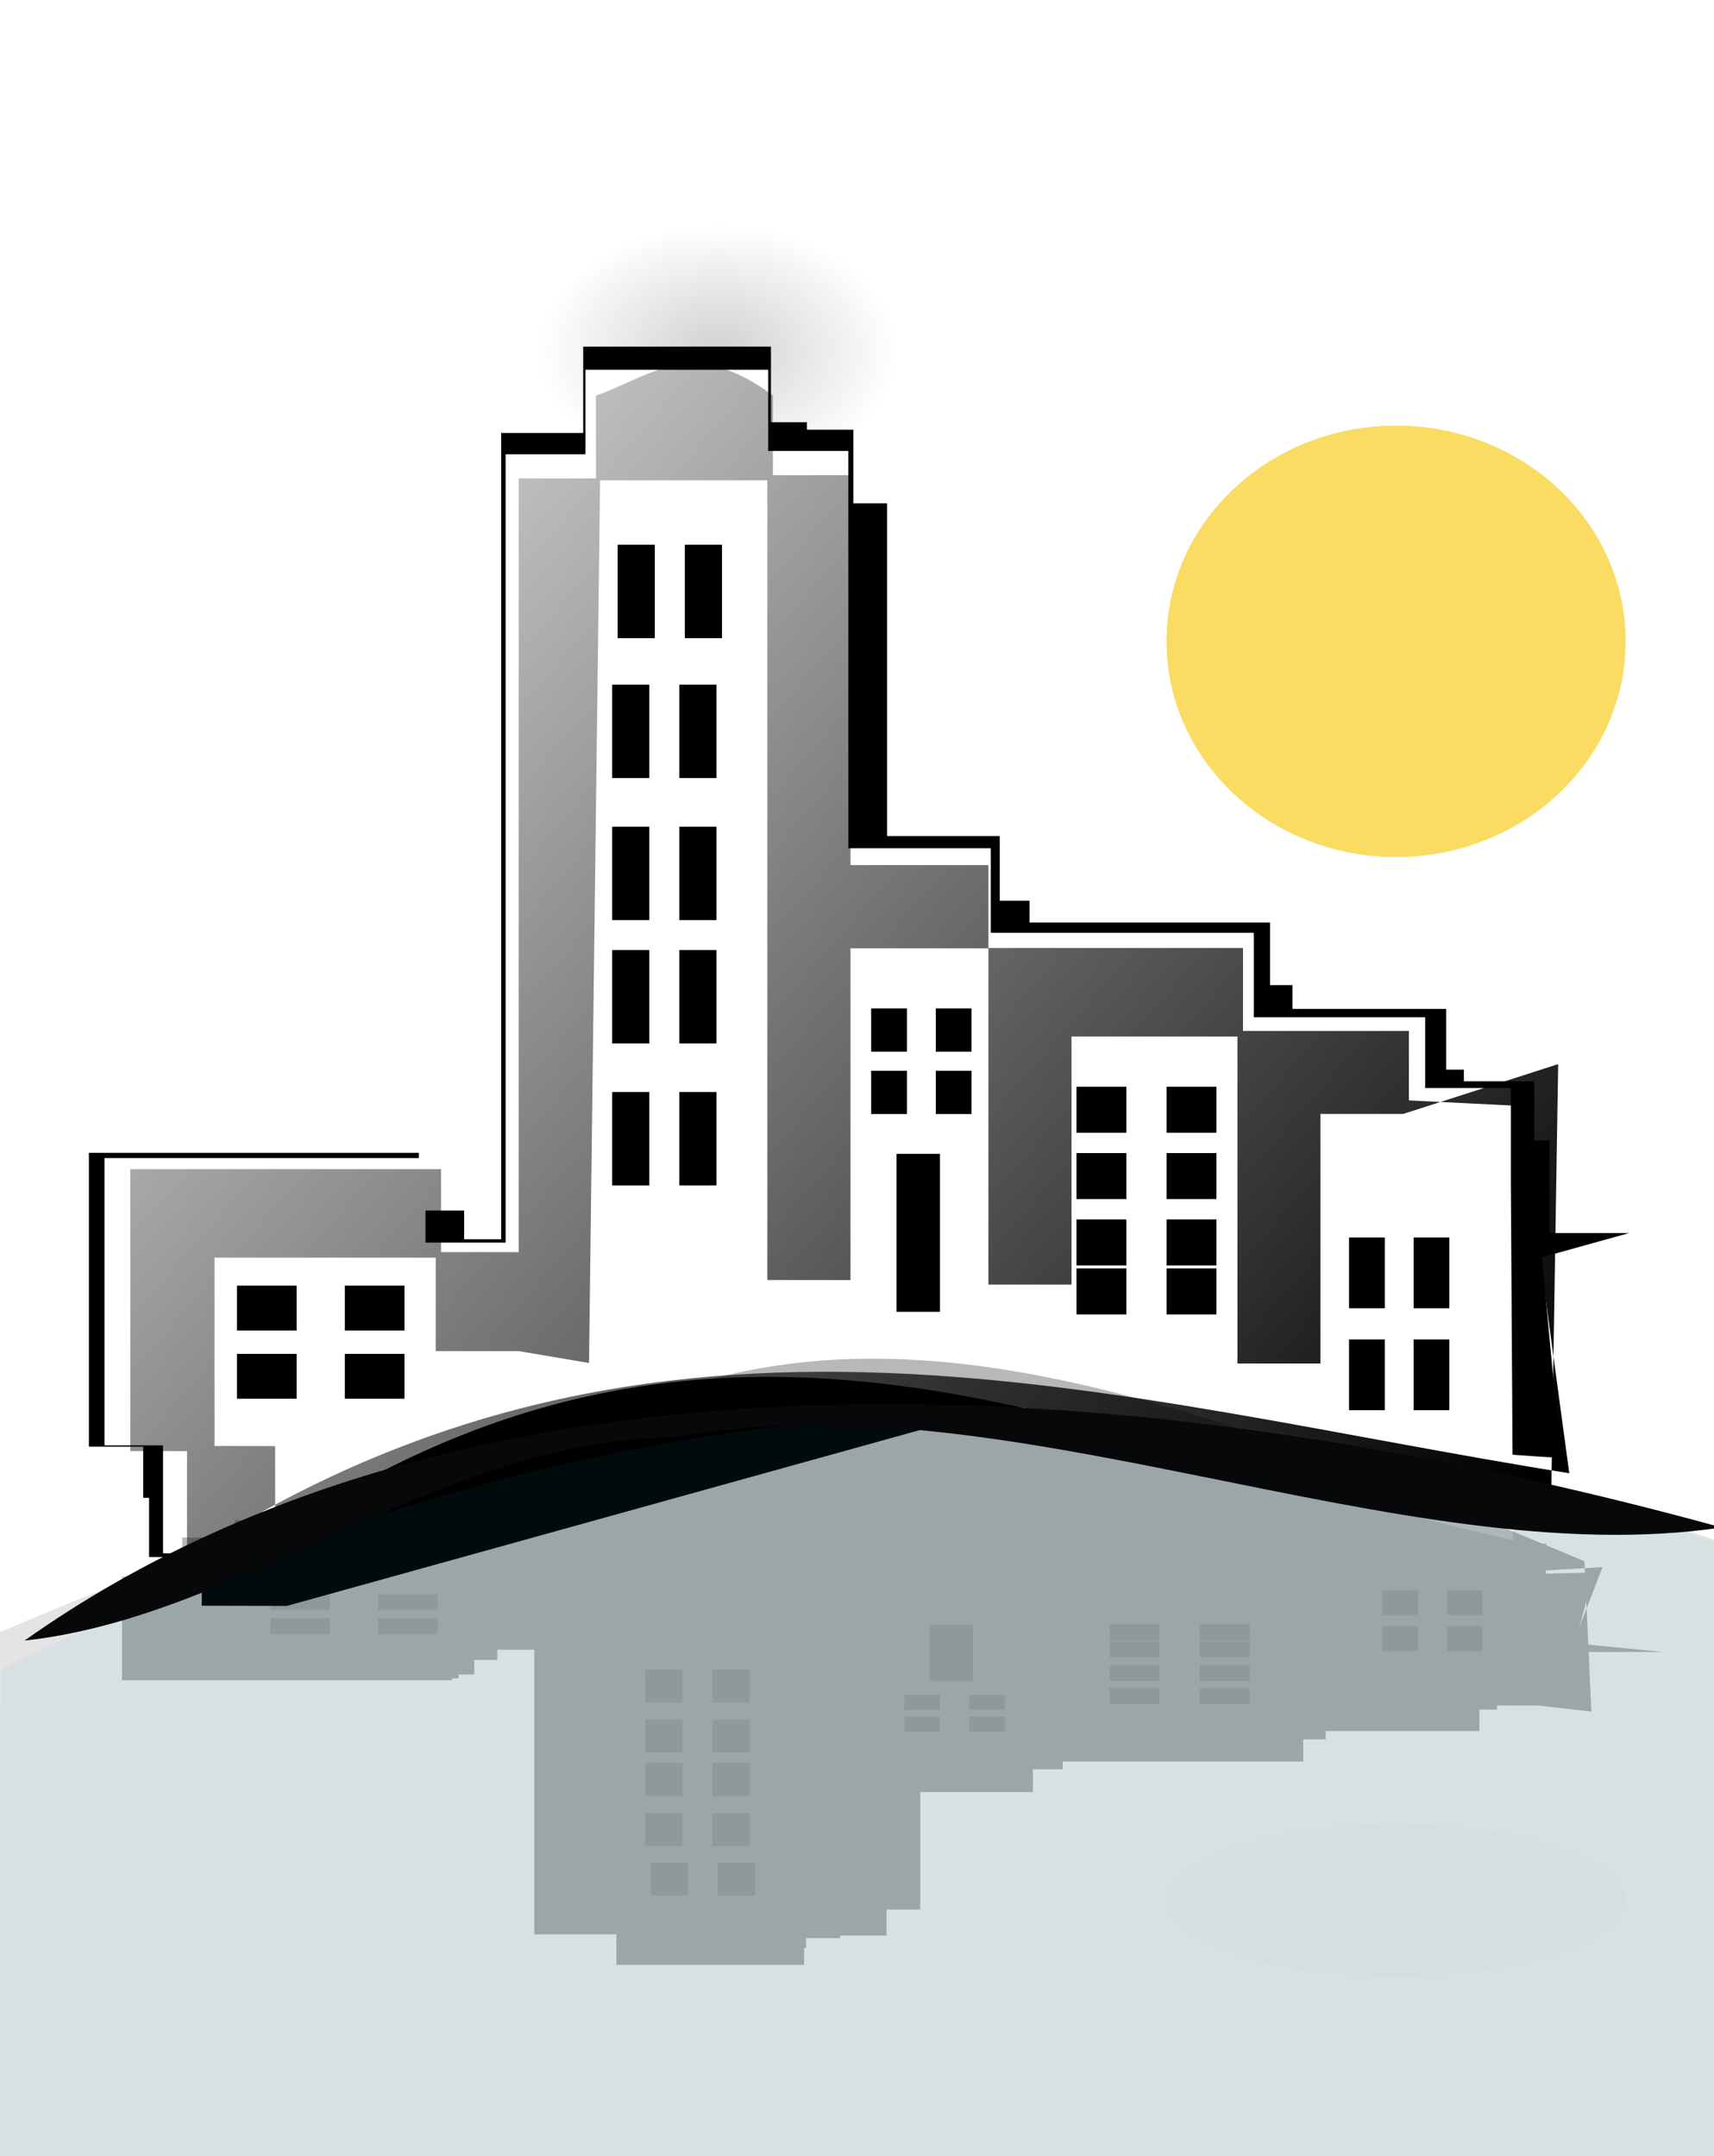 <?xml version="1.0" encoding="UTF-8" standalone="no"?>
<!-- Created with Inkscape (http://www.inkscape.org/) -->

<svg
   xmlns:dc="http://purl.org/dc/elements/1.1/"
   xmlns:cc="http://creativecommons.org/ns#"
   xmlns:rdf="http://www.w3.org/1999/02/22-rdf-syntax-ns#"
   xmlns:svg="http://www.w3.org/2000/svg"
   xmlns="http://www.w3.org/2000/svg"
   xmlns:xlink="http://www.w3.org/1999/xlink"
   xmlns:sodipodi="http://sodipodi.sourceforge.net/DTD/sodipodi-0.dtd"
   xmlns:inkscape="http://www.inkscape.org/namespaces/inkscape"
   id="svg3252"
   sodipodi:docname="1278282139colour.svg"
   viewBox="0 0 310 390"
   sodipodi:version="0.32"
   version="1.0"
   inkscape:output_extension="org.inkscape.output.svg.inkscape"
   inkscape:version="0.92.2 5c3e80d, 2017-08-06"
   width="310"
   height="390">
  <defs
     id="defs3254">
    <linearGradient
       inkscape:collect="always"
       id="linearGradient47419">
      <stop
         style="stop-color:#000000;stop-opacity:1;"
         offset="0"
         id="stop47415" />
      <stop
         style="stop-color:#000000;stop-opacity:0;"
         offset="1"
         id="stop47417" />
    </linearGradient>
    <filter
       id="filter5076"
       height="1.169"
       width="1.224"
       y="-0.084"
       x="-0.112"
       inkscape:collect="always">
      <feGaussianBlur
         id="feGaussianBlur5078"
         stdDeviation="12.537"
         inkscape:collect="always" />
    </filter>
    <linearGradient
       id="linearGradient3674"
       y2="184.88"
       gradientUnits="userSpaceOnUse"
       x2="1321.2"
       y1="411.88"
       x1="1582.8"
       inkscape:collect="always">
      <stop
         id="stop3670"
         style="stop-color:#000000"
         offset="0" />
      <stop
         id="stop3672"
         style="stop-color:#000000;stop-opacity:0"
         offset="1" />
    </linearGradient>
    <filter
       inkscape:label="Ripple"
       inkscape:menu="Distort"
       inkscape:menu-tooltip="Horizontal rippling of edges"
       style="color-interpolation-filters:sRGB"
       id="filter43424">
      <feTurbulence
         numOctaves="1"
         baseFrequency="0.002 0.107"
         id="feTurbulence43418" />
      <feColorMatrix
         values="2 0 0 0 0 0 0 0 0 0 0 0 0 0 0 0 0 0 0.5 0.5"
         result="result91"
         id="feColorMatrix43420" />
      <feDisplacementMap
         yChannelSelector="A"
         xChannelSelector="R"
         scale="14.3"
         in="SourceGraphic"
         in2="result91"
         id="feDisplacementMap43422" />
    </filter>
    <filter
       inkscape:label="Ripple"
       inkscape:menu="Distort"
       inkscape:menu-tooltip="Horizontal rippling of edges"
       style="color-interpolation-filters:sRGB"
       id="filter43432">
      <feTurbulence
         numOctaves="1"
         baseFrequency="0.002 0.107"
         id="feTurbulence43426" />
      <feColorMatrix
         values="2 0 0 0 0 0 0 0 0 0 0 0 0 0 0 0 0 0 0.5 0.5"
         result="result91"
         id="feColorMatrix43428" />
      <feDisplacementMap
         yChannelSelector="A"
         xChannelSelector="R"
         scale="14.3"
         in="SourceGraphic"
         in2="result91"
         id="feDisplacementMap43430" />
    </filter>
    <filter
       inkscape:label="Ripple"
       inkscape:menu="Distort"
       inkscape:menu-tooltip="Horizontal rippling of edges"
       style="color-interpolation-filters:sRGB"
       id="filter43440">
      <feTurbulence
         numOctaves="1"
         baseFrequency="0.002 0.107"
         id="feTurbulence43434" />
      <feColorMatrix
         values="2 0 0 0 0 0 0 0 0 0 0 0 0 0 0 0 0 0 0.5 0.5"
         result="result91"
         id="feColorMatrix43436" />
      <feDisplacementMap
         yChannelSelector="A"
         xChannelSelector="R"
         scale="14.3"
         in="SourceGraphic"
         in2="result91"
         id="feDisplacementMap43438" />
    </filter>
    <filter
       inkscape:label="Ripple"
       inkscape:menu="Distort"
       inkscape:menu-tooltip="Horizontal rippling of edges"
       style="color-interpolation-filters:sRGB"
       id="filter43448">
      <feTurbulence
         numOctaves="1"
         baseFrequency="0.002 0.107"
         id="feTurbulence43442" />
      <feColorMatrix
         values="2 0 0 0 0 0 0 0 0 0 0 0 0 0 0 0 0 0 0.5 0.5"
         result="result91"
         id="feColorMatrix43444" />
      <feDisplacementMap
         yChannelSelector="A"
         xChannelSelector="R"
         scale="14.3"
         in="SourceGraphic"
         in2="result91"
         id="feDisplacementMap43446" />
    </filter>
    <filter
       inkscape:label="Ripple"
       inkscape:menu="Distort"
       inkscape:menu-tooltip="Horizontal rippling of edges"
       style="color-interpolation-filters:sRGB"
       id="filter43456">
      <feTurbulence
         numOctaves="1"
         baseFrequency="0.002 0.107"
         id="feTurbulence43450" />
      <feColorMatrix
         values="2 0 0 0 0 0 0 0 0 0 0 0 0 0 0 0 0 0 0.5 0.5"
         result="result91"
         id="feColorMatrix43452" />
      <feDisplacementMap
         yChannelSelector="A"
         xChannelSelector="R"
         scale="14.3"
         in="SourceGraphic"
         in2="result91"
         id="feDisplacementMap43454" />
    </filter>
    <filter
       inkscape:label="Ripple"
       inkscape:menu="Distort"
       inkscape:menu-tooltip="Horizontal rippling of edges"
       style="color-interpolation-filters:sRGB"
       id="filter43464">
      <feTurbulence
         numOctaves="1"
         baseFrequency="0.002 0.107"
         id="feTurbulence43458" />
      <feColorMatrix
         values="2 0 0 0 0 0 0 0 0 0 0 0 0 0 0 0 0 0 0.5 0.5"
         result="result91"
         id="feColorMatrix43460" />
      <feDisplacementMap
         yChannelSelector="A"
         xChannelSelector="R"
         scale="14.3"
         in="SourceGraphic"
         in2="result91"
         id="feDisplacementMap43462" />
    </filter>
    <filter
       inkscape:label="Ripple"
       inkscape:menu="Distort"
       inkscape:menu-tooltip="Horizontal rippling of edges"
       style="color-interpolation-filters:sRGB"
       id="filter43472">
      <feTurbulence
         numOctaves="1"
         baseFrequency="0.002 0.107"
         id="feTurbulence43466" />
      <feColorMatrix
         values="2 0 0 0 0 0 0 0 0 0 0 0 0 0 0 0 0 0 0.5 0.5"
         result="result91"
         id="feColorMatrix43468" />
      <feDisplacementMap
         yChannelSelector="A"
         xChannelSelector="R"
         scale="14.3"
         in="SourceGraphic"
         in2="result91"
         id="feDisplacementMap43470" />
    </filter>
    <filter
       inkscape:label="Ripple"
       inkscape:menu="Distort"
       inkscape:menu-tooltip="Horizontal rippling of edges"
       style="color-interpolation-filters:sRGB"
       id="filter43480">
      <feTurbulence
         numOctaves="1"
         baseFrequency="0.002 0.107"
         id="feTurbulence43474" />
      <feColorMatrix
         values="2 0 0 0 0 0 0 0 0 0 0 0 0 0 0 0 0 0 0.5 0.5"
         result="result91"
         id="feColorMatrix43476" />
      <feDisplacementMap
         yChannelSelector="A"
         xChannelSelector="R"
         scale="14.3"
         in="SourceGraphic"
         in2="result91"
         id="feDisplacementMap43478" />
    </filter>
    <filter
       inkscape:label="Ripple"
       inkscape:menu="Distort"
       inkscape:menu-tooltip="Horizontal rippling of edges"
       style="color-interpolation-filters:sRGB"
       id="filter43488">
      <feTurbulence
         numOctaves="1"
         baseFrequency="0.002 0.107"
         id="feTurbulence43482" />
      <feColorMatrix
         values="2 0 0 0 0 0 0 0 0 0 0 0 0 0 0 0 0 0 0.5 0.5"
         result="result91"
         id="feColorMatrix43484" />
      <feDisplacementMap
         yChannelSelector="A"
         xChannelSelector="R"
         scale="14.3"
         in="SourceGraphic"
         in2="result91"
         id="feDisplacementMap43486" />
    </filter>
    <filter
       inkscape:label="Ripple"
       inkscape:menu="Distort"
       inkscape:menu-tooltip="Horizontal rippling of edges"
       style="color-interpolation-filters:sRGB"
       id="filter43496">
      <feTurbulence
         numOctaves="1"
         baseFrequency="0.002 0.107"
         id="feTurbulence43490" />
      <feColorMatrix
         values="2 0 0 0 0 0 0 0 0 0 0 0 0 0 0 0 0 0 0.5 0.5"
         result="result91"
         id="feColorMatrix43492" />
      <feDisplacementMap
         yChannelSelector="A"
         xChannelSelector="R"
         scale="14.3"
         in="SourceGraphic"
         in2="result91"
         id="feDisplacementMap43494" />
    </filter>
    <filter
       inkscape:label="Ripple"
       inkscape:menu="Distort"
       inkscape:menu-tooltip="Horizontal rippling of edges"
       style="color-interpolation-filters:sRGB"
       id="filter43504">
      <feTurbulence
         numOctaves="1"
         baseFrequency="0.002 0.107"
         id="feTurbulence43498" />
      <feColorMatrix
         values="2 0 0 0 0 0 0 0 0 0 0 0 0 0 0 0 0 0 0.5 0.5"
         result="result91"
         id="feColorMatrix43500" />
      <feDisplacementMap
         yChannelSelector="A"
         xChannelSelector="R"
         scale="14.3"
         in="SourceGraphic"
         in2="result91"
         id="feDisplacementMap43502" />
    </filter>
    <filter
       inkscape:label="Ripple"
       inkscape:menu="Distort"
       inkscape:menu-tooltip="Horizontal rippling of edges"
       style="color-interpolation-filters:sRGB"
       id="filter43512">
      <feTurbulence
         numOctaves="1"
         baseFrequency="0.002 0.107"
         id="feTurbulence43506" />
      <feColorMatrix
         values="2 0 0 0 0 0 0 0 0 0 0 0 0 0 0 0 0 0 0.5 0.5"
         result="result91"
         id="feColorMatrix43508" />
      <feDisplacementMap
         yChannelSelector="A"
         xChannelSelector="R"
         scale="14.3"
         in="SourceGraphic"
         in2="result91"
         id="feDisplacementMap43510" />
    </filter>
    <filter
       inkscape:label="Ripple"
       inkscape:menu="Distort"
       inkscape:menu-tooltip="Horizontal rippling of edges"
       style="color-interpolation-filters:sRGB"
       id="filter43520">
      <feTurbulence
         numOctaves="1"
         baseFrequency="0.002 0.107"
         id="feTurbulence43514" />
      <feColorMatrix
         values="2 0 0 0 0 0 0 0 0 0 0 0 0 0 0 0 0 0 0.5 0.5"
         result="result91"
         id="feColorMatrix43516" />
      <feDisplacementMap
         yChannelSelector="A"
         xChannelSelector="R"
         scale="14.3"
         in="SourceGraphic"
         in2="result91"
         id="feDisplacementMap43518" />
    </filter>
    <filter
       inkscape:label="Ripple"
       inkscape:menu="Distort"
       inkscape:menu-tooltip="Horizontal rippling of edges"
       style="color-interpolation-filters:sRGB"
       id="filter43528">
      <feTurbulence
         numOctaves="1"
         baseFrequency="0.002 0.107"
         id="feTurbulence43522" />
      <feColorMatrix
         values="2 0 0 0 0 0 0 0 0 0 0 0 0 0 0 0 0 0 0.5 0.5"
         result="result91"
         id="feColorMatrix43524" />
      <feDisplacementMap
         yChannelSelector="A"
         xChannelSelector="R"
         scale="14.3"
         in="SourceGraphic"
         in2="result91"
         id="feDisplacementMap43526" />
    </filter>
    <filter
       inkscape:label="Ripple"
       inkscape:menu="Distort"
       inkscape:menu-tooltip="Horizontal rippling of edges"
       style="color-interpolation-filters:sRGB"
       id="filter43536">
      <feTurbulence
         numOctaves="1"
         baseFrequency="0.002 0.107"
         id="feTurbulence43530" />
      <feColorMatrix
         values="2 0 0 0 0 0 0 0 0 0 0 0 0 0 0 0 0 0 0.5 0.5"
         result="result91"
         id="feColorMatrix43532" />
      <feDisplacementMap
         yChannelSelector="A"
         xChannelSelector="R"
         scale="14.3"
         in="SourceGraphic"
         in2="result91"
         id="feDisplacementMap43534" />
    </filter>
    <filter
       inkscape:label="Ripple"
       inkscape:menu="Distort"
       inkscape:menu-tooltip="Horizontal rippling of edges"
       style="color-interpolation-filters:sRGB"
       id="filter43544">
      <feTurbulence
         numOctaves="1"
         baseFrequency="0.002 0.107"
         id="feTurbulence43538" />
      <feColorMatrix
         values="2 0 0 0 0 0 0 0 0 0 0 0 0 0 0 0 0 0 0.5 0.5"
         result="result91"
         id="feColorMatrix43540" />
      <feDisplacementMap
         yChannelSelector="A"
         xChannelSelector="R"
         scale="14.3"
         in="SourceGraphic"
         in2="result91"
         id="feDisplacementMap43542" />
    </filter>
    <filter
       inkscape:label="Ripple"
       inkscape:menu="Distort"
       inkscape:menu-tooltip="Horizontal rippling of edges"
       style="color-interpolation-filters:sRGB"
       id="filter43552">
      <feTurbulence
         numOctaves="1"
         baseFrequency="0.002 0.107"
         id="feTurbulence43546" />
      <feColorMatrix
         values="2 0 0 0 0 0 0 0 0 0 0 0 0 0 0 0 0 0 0.5 0.5"
         result="result91"
         id="feColorMatrix43548" />
      <feDisplacementMap
         yChannelSelector="A"
         xChannelSelector="R"
         scale="14.3"
         in="SourceGraphic"
         in2="result91"
         id="feDisplacementMap43550" />
    </filter>
    <filter
       inkscape:label="Ripple"
       inkscape:menu="Distort"
       inkscape:menu-tooltip="Horizontal rippling of edges"
       style="color-interpolation-filters:sRGB"
       id="filter43560">
      <feTurbulence
         numOctaves="1"
         baseFrequency="0.002 0.107"
         id="feTurbulence43554" />
      <feColorMatrix
         values="2 0 0 0 0 0 0 0 0 0 0 0 0 0 0 0 0 0 0.5 0.5"
         result="result91"
         id="feColorMatrix43556" />
      <feDisplacementMap
         yChannelSelector="A"
         xChannelSelector="R"
         scale="14.3"
         in="SourceGraphic"
         in2="result91"
         id="feDisplacementMap43558" />
    </filter>
    <filter
       inkscape:label="Ripple"
       inkscape:menu="Distort"
       inkscape:menu-tooltip="Horizontal rippling of edges"
       style="color-interpolation-filters:sRGB"
       id="filter43568">
      <feTurbulence
         numOctaves="1"
         baseFrequency="0.002 0.107"
         id="feTurbulence43562" />
      <feColorMatrix
         values="2 0 0 0 0 0 0 0 0 0 0 0 0 0 0 0 0 0 0.5 0.5"
         result="result91"
         id="feColorMatrix43564" />
      <feDisplacementMap
         yChannelSelector="A"
         xChannelSelector="R"
         scale="14.3"
         in="SourceGraphic"
         in2="result91"
         id="feDisplacementMap43566" />
    </filter>
    <filter
       inkscape:label="Ripple"
       inkscape:menu="Distort"
       inkscape:menu-tooltip="Horizontal rippling of edges"
       style="color-interpolation-filters:sRGB"
       id="filter43576">
      <feTurbulence
         numOctaves="1"
         baseFrequency="0.002 0.107"
         id="feTurbulence43570" />
      <feColorMatrix
         values="2 0 0 0 0 0 0 0 0 0 0 0 0 0 0 0 0 0 0.5 0.5"
         result="result91"
         id="feColorMatrix43572" />
      <feDisplacementMap
         yChannelSelector="A"
         xChannelSelector="R"
         scale="14.3"
         in="SourceGraphic"
         in2="result91"
         id="feDisplacementMap43574" />
    </filter>
    <filter
       inkscape:label="Ripple"
       inkscape:menu="Distort"
       inkscape:menu-tooltip="Horizontal rippling of edges"
       style="color-interpolation-filters:sRGB"
       id="filter43584">
      <feTurbulence
         numOctaves="1"
         baseFrequency="0.002 0.107"
         id="feTurbulence43578" />
      <feColorMatrix
         values="2 0 0 0 0 0 0 0 0 0 0 0 0 0 0 0 0 0 0.5 0.5"
         result="result91"
         id="feColorMatrix43580" />
      <feDisplacementMap
         yChannelSelector="A"
         xChannelSelector="R"
         scale="14.3"
         in="SourceGraphic"
         in2="result91"
         id="feDisplacementMap43582" />
    </filter>
    <filter
       inkscape:label="Ripple"
       inkscape:menu="Distort"
       inkscape:menu-tooltip="Horizontal rippling of edges"
       style="color-interpolation-filters:sRGB"
       id="filter43592">
      <feTurbulence
         numOctaves="1"
         baseFrequency="0.002 0.107"
         id="feTurbulence43586" />
      <feColorMatrix
         values="2 0 0 0 0 0 0 0 0 0 0 0 0 0 0 0 0 0 0.5 0.5"
         result="result91"
         id="feColorMatrix43588" />
      <feDisplacementMap
         yChannelSelector="A"
         xChannelSelector="R"
         scale="14.3"
         in="SourceGraphic"
         in2="result91"
         id="feDisplacementMap43590" />
    </filter>
    <filter
       inkscape:label="Ripple"
       inkscape:menu="Distort"
       inkscape:menu-tooltip="Horizontal rippling of edges"
       style="color-interpolation-filters:sRGB"
       id="filter43600">
      <feTurbulence
         numOctaves="1"
         baseFrequency="0.002 0.107"
         id="feTurbulence43594" />
      <feColorMatrix
         values="2 0 0 0 0 0 0 0 0 0 0 0 0 0 0 0 0 0 0.5 0.5"
         result="result91"
         id="feColorMatrix43596" />
      <feDisplacementMap
         yChannelSelector="A"
         xChannelSelector="R"
         scale="14.3"
         in="SourceGraphic"
         in2="result91"
         id="feDisplacementMap43598" />
    </filter>
    <filter
       inkscape:label="Ripple"
       inkscape:menu="Distort"
       inkscape:menu-tooltip="Horizontal rippling of edges"
       style="color-interpolation-filters:sRGB"
       id="filter43608">
      <feTurbulence
         numOctaves="1"
         baseFrequency="0.002 0.107"
         id="feTurbulence43602" />
      <feColorMatrix
         values="2 0 0 0 0 0 0 0 0 0 0 0 0 0 0 0 0 0 0.5 0.5"
         result="result91"
         id="feColorMatrix43604" />
      <feDisplacementMap
         yChannelSelector="A"
         xChannelSelector="R"
         scale="14.3"
         in="SourceGraphic"
         in2="result91"
         id="feDisplacementMap43606" />
    </filter>
    <filter
       inkscape:label="Ripple"
       inkscape:menu="Distort"
       inkscape:menu-tooltip="Horizontal rippling of edges"
       style="color-interpolation-filters:sRGB"
       id="filter43616">
      <feTurbulence
         numOctaves="1"
         baseFrequency="0.002 0.107"
         id="feTurbulence43610" />
      <feColorMatrix
         values="2 0 0 0 0 0 0 0 0 0 0 0 0 0 0 0 0 0 0.5 0.5"
         result="result91"
         id="feColorMatrix43612" />
      <feDisplacementMap
         yChannelSelector="A"
         xChannelSelector="R"
         scale="14.3"
         in="SourceGraphic"
         in2="result91"
         id="feDisplacementMap43614" />
    </filter>
    <filter
       inkscape:label="Ripple"
       inkscape:menu="Distort"
       inkscape:menu-tooltip="Horizontal rippling of edges"
       style="color-interpolation-filters:sRGB"
       id="filter43624">
      <feTurbulence
         numOctaves="1"
         baseFrequency="0.002 0.107"
         id="feTurbulence43618" />
      <feColorMatrix
         values="2 0 0 0 0 0 0 0 0 0 0 0 0 0 0 0 0 0 0.5 0.5"
         result="result91"
         id="feColorMatrix43620" />
      <feDisplacementMap
         yChannelSelector="A"
         xChannelSelector="R"
         scale="14.3"
         in="SourceGraphic"
         in2="result91"
         id="feDisplacementMap43622" />
    </filter>
    <filter
       inkscape:label="Ripple"
       inkscape:menu="Distort"
       inkscape:menu-tooltip="Horizontal rippling of edges"
       style="color-interpolation-filters:sRGB"
       id="filter43632">
      <feTurbulence
         numOctaves="1"
         baseFrequency="0.002 0.107"
         id="feTurbulence43626" />
      <feColorMatrix
         values="2 0 0 0 0 0 0 0 0 0 0 0 0 0 0 0 0 0 0.5 0.5"
         result="result91"
         id="feColorMatrix43628" />
      <feDisplacementMap
         yChannelSelector="A"
         xChannelSelector="R"
         scale="14.3"
         in="SourceGraphic"
         in2="result91"
         id="feDisplacementMap43630" />
    </filter>
    <filter
       inkscape:label="Ripple"
       inkscape:menu="Distort"
       inkscape:menu-tooltip="Horizontal rippling of edges"
       style="color-interpolation-filters:sRGB"
       id="filter43640">
      <feTurbulence
         numOctaves="1"
         baseFrequency="0.002 0.107"
         id="feTurbulence43634" />
      <feColorMatrix
         values="2 0 0 0 0 0 0 0 0 0 0 0 0 0 0 0 0 0 0.5 0.5"
         result="result91"
         id="feColorMatrix43636" />
      <feDisplacementMap
         yChannelSelector="A"
         xChannelSelector="R"
         scale="14.3"
         in="SourceGraphic"
         in2="result91"
         id="feDisplacementMap43638" />
    </filter>
    <filter
       inkscape:label="Ripple"
       inkscape:menu="Distort"
       inkscape:menu-tooltip="Horizontal rippling of edges"
       style="color-interpolation-filters:sRGB"
       id="filter43648">
      <feTurbulence
         numOctaves="1"
         baseFrequency="0.002 0.107"
         id="feTurbulence43642" />
      <feColorMatrix
         values="2 0 0 0 0 0 0 0 0 0 0 0 0 0 0 0 0 0 0.5 0.5"
         result="result91"
         id="feColorMatrix43644" />
      <feDisplacementMap
         yChannelSelector="A"
         xChannelSelector="R"
         scale="14.3"
         in="SourceGraphic"
         in2="result91"
         id="feDisplacementMap43646" />
    </filter>
    <filter
       inkscape:label="Ripple"
       inkscape:menu="Distort"
       inkscape:menu-tooltip="Horizontal rippling of edges"
       style="color-interpolation-filters:sRGB"
       id="filter43656">
      <feTurbulence
         numOctaves="1"
         baseFrequency="0.002 0.107"
         id="feTurbulence43650" />
      <feColorMatrix
         values="2 0 0 0 0 0 0 0 0 0 0 0 0 0 0 0 0 0 0.5 0.5"
         result="result91"
         id="feColorMatrix43652" />
      <feDisplacementMap
         yChannelSelector="A"
         xChannelSelector="R"
         scale="14.3"
         in="SourceGraphic"
         in2="result91"
         id="feDisplacementMap43654" />
    </filter>
    <filter
       inkscape:label="Ripple"
       inkscape:menu="Distort"
       inkscape:menu-tooltip="Horizontal rippling of edges"
       style="color-interpolation-filters:sRGB"
       id="filter43664">
      <feTurbulence
         numOctaves="1"
         baseFrequency="0.002 0.107"
         id="feTurbulence43658" />
      <feColorMatrix
         values="2 0 0 0 0 0 0 0 0 0 0 0 0 0 0 0 0 0 0.5 0.5"
         result="result91"
         id="feColorMatrix43660" />
      <feDisplacementMap
         yChannelSelector="A"
         xChannelSelector="R"
         scale="14.3"
         in="SourceGraphic"
         in2="result91"
         id="feDisplacementMap43662" />
    </filter>
    <filter
       inkscape:label="Ripple"
       inkscape:menu="Distort"
       inkscape:menu-tooltip="Horizontal rippling of edges"
       style="color-interpolation-filters:sRGB"
       id="filter43672">
      <feTurbulence
         numOctaves="1"
         baseFrequency="0.002 0.107"
         id="feTurbulence43666" />
      <feColorMatrix
         values="2 0 0 0 0 0 0 0 0 0 0 0 0 0 0 0 0 0 0.5 0.5"
         result="result91"
         id="feColorMatrix43668" />
      <feDisplacementMap
         yChannelSelector="A"
         xChannelSelector="R"
         scale="14.3"
         in="SourceGraphic"
         in2="result91"
         id="feDisplacementMap43670" />
    </filter>
    <filter
       inkscape:label="Ripple"
       inkscape:menu="Distort"
       inkscape:menu-tooltip="Horizontal rippling of edges"
       style="color-interpolation-filters:sRGB"
       id="filter43680">
      <feTurbulence
         numOctaves="1"
         baseFrequency="0.002 0.107"
         id="feTurbulence43674" />
      <feColorMatrix
         values="2 0 0 0 0 0 0 0 0 0 0 0 0 0 0 0 0 0 0.5 0.5"
         result="result91"
         id="feColorMatrix43676" />
      <feDisplacementMap
         yChannelSelector="A"
         xChannelSelector="R"
         scale="14.3"
         in="SourceGraphic"
         in2="result91"
         id="feDisplacementMap43678" />
    </filter>
    <filter
       inkscape:label="Ripple"
       inkscape:menu="Distort"
       inkscape:menu-tooltip="Horizontal rippling of edges"
       style="color-interpolation-filters:sRGB"
       id="filter43688">
      <feTurbulence
         numOctaves="1"
         baseFrequency="0.002 0.107"
         id="feTurbulence43682" />
      <feColorMatrix
         values="2 0 0 0 0 0 0 0 0 0 0 0 0 0 0 0 0 0 0.5 0.5"
         result="result91"
         id="feColorMatrix43684" />
      <feDisplacementMap
         yChannelSelector="A"
         xChannelSelector="R"
         scale="14.3"
         in="SourceGraphic"
         in2="result91"
         id="feDisplacementMap43686" />
    </filter>
    <filter
       inkscape:collect="always"
       style="color-interpolation-filters:sRGB"
       id="filter43706"
       x="-0.037"
       width="1.074"
       y="-0.086"
       height="1.173">
      <feGaussianBlur
         inkscape:collect="always"
         stdDeviation="4.877"
         id="feGaussianBlur43708" />
    </filter>
    <filter
       inkscape:collect="always"
       style="color-interpolation-filters:sRGB"
       id="filter43720"
       x="-0.093"
       width="1.186"
       y="-0.099"
       height="1.198">
      <feGaussianBlur
         inkscape:collect="always"
         stdDeviation="3.22"
         id="feGaussianBlur43722" />
    </filter>
    <radialGradient
       inkscape:collect="always"
       xlink:href="#linearGradient47419"
       id="radialGradient47421"
       cx="370.52"
       cy="283.471"
       fx="370.52"
       fy="283.471"
       r="32.584"
       gradientTransform="matrix(1,0,0,0.7,0,79.393)"
       gradientUnits="userSpaceOnUse" />
  </defs>
  <sodipodi:namedview
     id="base"
     bordercolor="#666666"
     inkscape:pageshadow="2"
     guidetolerance="10"
     pagecolor="#ffffff"
     gridtolerance="10000"
     inkscape:window-height="728"
     inkscape:window-maximized="0"
     inkscape:zoom="0.22"
     objecttolerance="10"
     showgrid="false"
     borderopacity="1.0"
     inkscape:current-layer="layer1"
     inkscape:cx="85"
     inkscape:cy="268.48843"
     inkscape:window-y="0"
     inkscape:window-x="-4"
     inkscape:window-width="1280"
     inkscape:pageopacity="0.0"
     inkscape:document-units="px"
     inkscape:snap-global="false">
    <inkscape:grid
       id="grid4000"
       visible="true"
       type="xygrid"
       enabled="true" />
  </sodipodi:namedview>
  <g
     id="layer1"
     inkscape:label="Layer 1"
     inkscape:groupmode="layer"
     transform="translate(-240.62,-214.31)">
    <g
       id="g47504">
      <ellipse
         ry="22.808"
         rx="32.584"
         cy="277.823"
         cx="370.52"
         id="path43724"
         style="opacity:0.18;fill:url(#radialGradient47421);fill-opacity:1;stroke:none;stroke-width:5.764;stroke-linecap:round;stroke-linejoin:round;stroke-miterlimit:4;stroke-dasharray:none;stroke-opacity:1" />
      <path
         inkscape:connector-curvature="0"
         d="m 222.62,-549.31 333,2 2,110 c -121,44.477 -236,24.727 -334,-22 z"
         transform="matrix(1,0,0,-1,0,58)"
         sodipodi:nodetypes="ccccc"
         style="opacity:0.511;fill:#959595;fill-rule:evenodd;stroke-width:0;filter:url(#filter43424)"
         id="rect3802" />
      <g
         transform="translate(-1051.1,75.429)"
         inkscape:export-filename="C:\Documents and Settings\bogdan\Desktop\crHand.png"
         inkscape:export-xdpi="90.262146"
         inkscape:export-ydpi="90.262146"
         id="g5080">
        <path
           inkscape:connector-curvature="0"
           d="m 1404.6,215.25 v 15.284 h -14.433 v 142.59 H 1375.67 V 357.84 h -42.33 -15.724 v 51.966 h 10.59 v 19.519 l 15.401,0.032 242.77,-67.442 h -14.4 v -16.749 h -15.498 v -12.801 h -16.532 -14.465 v -15.284 h -32.03 -15.531 v -15.284 h -25.766 v -71.868 h -14.497 v -14.679 h -33.063 z"
           style="fill:#000000;filter:url(#filter5076)"
           sodipodi:nodetypes="cccccccccccccccccccccccccccc"
           id="path4649" />
        <g
           transform="translate(-6,-14)"
           id="g4731">
          <path
             inkscape:connector-curvature="0"
             d="m 1403.2,215.57 v 15.633 h -14.834 v 145.84 h -14.9 V 361.41 h -43.507 -16.162 v 53.153 h 10.885 v 19.965 l 15.83,0.033 c 79.8,-45.05 159.7,-22.71 239.5,-17.96 l -4.801,-51 v -17.131 h -15.929 v -13.093 h -16.991 -14.867 v -15.633 h -32.921 -15.963 v -15.633 h -26.482 v -73.509 h -14.901 v -15.014 h -33.982 v -4e-5 z"
             style="fill:#000000"
             sodipodi:nodetypes="ccccccccccccccccccccccccccccc"
             id="path4403" />
          <path
             inkscape:connector-curvature="0"
             d="m 1403.6,219.77 v 15.284 h -14.433 v 142.59 H 1374.67 V 362.36 h -42.33 -15.724 v 51.966 h 10.59 v 19.519 l 15.401,0.032 c 86.024,-61.365 155.2,-18.288 228.77,-2.442 l -0.4,-65 v -16.749 h -15.498 v -12.801 h -16.532 -14.465 v -15.284 h -32.03 -15.531 v -15.284 h -25.766 v -71.868 h -14.497 v -14.679 h -33.063 v 3e-5 z"
             style="fill:#ffffff"
             sodipodi:nodetypes="ccccccccccccccccccccccccccccc"
             id="path4323" />
          <path
             inkscape:connector-curvature="0"
             d="m 1405.5,224.42 v 15 h -13.972 v 139.94 h -14.035 v -15 h -40.979 -15.223 v 51 h 10.253 v 19.156 c 85.202,-55.52 167.34,-28.264 250,-15.156 l -9,-66.438 -20.004,-1 V 339.36 h -16.004 -14.004 v -15 h -31.008 -15.035 v -15 h -24.944 v -70.531 h -14.035 v -14.406 c -14.834,-11.105 -22.525,-3.164 -32.008,0 v 5e-5 z m 0.75,15.344 h 30.258 v 144.66 h 15.035 v -60 h 24.944 v 60.812 h 15.035 v -44.875 h 30.008 v 59.156 h 15.004 v -45.156 h 15.004 l 28,-9 -1.246,77 c -72.295,-5.582 -145.93,-40.562 -215.8,7.094 h -15.004 v -15 l -10.972,-0.031 v -34.062 h 40.01 v 16.906 h 15.004 l 12.723,2.156 2,-159.66 v -5e-5 z"
             style="fill:url(#linearGradient3674)"
             sodipodi:nodetypes="cccccccccccccccccccccccccccccccccccccccccccccccccccccc"
             id="rect4229" />
        </g>
      </g>
      <rect
         x="435.32"
         y="410.88"
         width="9.014"
         height="8.329"
         ry="0"
         style="fill:#000000;fill-rule:evenodd;stroke-width:0"
         id="rect2822" />
      <rect
         x="484.61"
         y="438.15"
         width="6.468"
         height="12.802"
         ry="0"
         style="fill:#000000;fill-rule:evenodd;stroke-width:0"
         id="rect3596" />
      <rect
         x="484.61"
         y="456.59"
         width="6.468"
         height="12.802"
         ry="0"
         style="fill:#000000;fill-rule:evenodd;stroke-width:0"
         id="rect3598" />
      <rect
         x="351.33"
         y="386.15"
         width="6.723"
         height="16.901"
         ry="0"
         style="fill:#000000;fill-rule:evenodd;stroke-width:0"
         id="rect3600" />
      <rect
         x="351.33"
         y="411.84"
         width="6.723"
         height="16.901"
         ry="0"
         style="fill:#000000;fill-rule:evenodd;stroke-width:0"
         id="rect3602" />
      <rect
         x="451.61"
         y="410.88"
         width="9.014"
         height="8.329"
         ry="0"
         style="fill:#000000;fill-rule:evenodd;stroke-width:0"
         id="rect3604" />
      <rect
         x="496.29"
         y="438.15"
         width="6.468"
         height="12.802"
         ry="0"
         style="fill:#000000;fill-rule:evenodd;stroke-width:0"
         id="rect3606" />
      <rect
         x="496.29"
         y="456.59"
         width="6.468"
         height="12.802"
         ry="0"
         style="fill:#000000;fill-rule:evenodd;stroke-width:0"
         id="rect3608" />
      <rect
         x="363.48"
         y="386.15"
         width="6.723"
         height="16.901"
         ry="0"
         style="fill:#000000;fill-rule:evenodd;stroke-width:0"
         id="rect3610" />
      <rect
         x="363.48"
         y="411.84"
         width="6.723"
         height="16.901"
         ry="0"
         style="fill:#000000;fill-rule:evenodd;stroke-width:0"
         id="rect3612" />
      <rect
         x="435.32"
         y="422.88"
         width="9.014"
         height="8.329"
         ry="0"
         style="fill:#000000;fill-rule:evenodd;stroke-width:0"
         id="rect3614" />
      <rect
         x="451.61"
         y="422.88"
         width="9.014"
         height="8.329"
         ry="0"
         style="fill:#000000;fill-rule:evenodd;stroke-width:0"
         id="rect3616" />
      <rect
         x="435.32"
         y="434.88"
         width="9.014"
         height="8.329"
         ry="0"
         style="fill:#000000;fill-rule:evenodd;stroke-width:0"
         id="rect3618" />
      <rect
         x="451.61"
         y="434.88"
         width="9.014"
         height="8.329"
         ry="0"
         style="fill:#000000;fill-rule:evenodd;stroke-width:0"
         id="rect3620" />
      <rect
         x="435.32"
         y="443.74"
         width="9.014"
         height="8.329"
         ry="0"
         style="fill:#000000;fill-rule:evenodd;stroke-width:0"
         id="rect3622" />
      <rect
         x="451.61"
         y="443.74"
         width="9.014"
         height="8.329"
         ry="0"
         style="fill:#000000;fill-rule:evenodd;stroke-width:0"
         id="rect3624" />
      <rect
         x="402.76"
         y="423.02"
         width="7.857"
         height="28.571"
         style="fill:#000000;fill-rule:evenodd;stroke-width:0"
         id="rect3626" />
      <rect
         x="398.18"
         y="396.72"
         width="6.468"
         height="7.826"
         ry="0"
         style="fill:#000000;fill-rule:evenodd;stroke-width:0"
         id="rect3628" />
      <rect
         x="398.18"
         y="407.99"
         width="6.468"
         height="7.826"
         ry="0"
         style="fill:#000000;fill-rule:evenodd;stroke-width:0"
         id="rect3630" />
      <rect
         x="409.87"
         y="396.72"
         width="6.468"
         height="7.826"
         ry="0"
         style="fill:#000000;fill-rule:evenodd;stroke-width:0"
         id="rect3632" />
      <rect
         x="409.87"
         y="407.99"
         width="6.468"
         height="7.826"
         ry="0"
         style="fill:#000000;fill-rule:evenodd;stroke-width:0"
         id="rect3634" />
      <rect
         x="283.48"
         y="446.86"
         width="10.795"
         height="8.114"
         ry="0"
         style="fill:#000000;fill-rule:evenodd;stroke-width:0"
         id="rect3636" />
      <rect
         x="283.48"
         y="459.2"
         width="10.795"
         height="8.114"
         ry="0"
         style="fill:#000000;fill-rule:evenodd;stroke-width:0"
         id="rect3638" />
      <rect
         x="302.98"
         y="446.86"
         width="10.795"
         height="8.114"
         ry="0"
         style="fill:#000000;fill-rule:evenodd;stroke-width:0"
         id="rect3640" />
      <rect
         x="302.98"
         y="459.2"
         width="10.795"
         height="8.114"
         ry="0"
         style="fill:#000000;fill-rule:evenodd;stroke-width:0"
         id="rect3642" />
      <rect
         x="351.33"
         y="338.15"
         width="6.723"
         height="16.901"
         ry="0"
         style="fill:#000000;fill-rule:evenodd;stroke-width:0"
         id="rect3652" />
      <rect
         x="351.33"
         y="363.84"
         width="6.723"
         height="16.901"
         ry="0"
         style="fill:#000000;fill-rule:evenodd;stroke-width:0"
         id="rect3654" />
      <rect
         x="363.48"
         y="338.15"
         width="6.723"
         height="16.901"
         ry="0"
         style="fill:#000000;fill-rule:evenodd;stroke-width:0"
         id="rect3656" />
      <rect
         x="363.48"
         y="363.84"
         width="6.723"
         height="16.901"
         ry="0"
         style="fill:#000000;fill-rule:evenodd;stroke-width:0"
         id="rect3658" />
      <rect
         x="352.33"
         y="312.84"
         width="6.723"
         height="16.901"
         ry="0"
         style="fill:#000000;fill-rule:evenodd;stroke-width:0"
         id="rect3662" />
      <rect
         x="364.48"
         y="312.84"
         width="6.723"
         height="16.901"
         ry="0"
         style="fill:#000000;fill-rule:evenodd;stroke-width:0"
         id="rect3666" />
      <ellipse
         ry="39"
         rx="41.5"
         cy="330.31"
         cx="493.12"
         style="fill:#fadc63;fill-opacity:1;fill-rule:evenodd;stroke-width:0"
         id="path3676" />
      <g
         inkscape:export-xdpi="90.262146"
         transform="matrix(1,0,0,-0.353,-1045.1,640.87)"
         inkscape:export-filename="C:\Documents and Settings\bogdan\Desktop\crHand.png"
         inkscape:export-ydpi="90.262146"
         style="opacity:0.279;fill:#000000;filter:url(#filter43432)"
         id="g3712">
        <path
           inkscape:connector-curvature="0"
           d="m 1404.6,215.25 v 15.284 h -14.433 v 142.59 H 1375.67 V 357.84 h -42.33 -15.724 v 51.966 h 10.59 v 19.519 l 15.401,0.032 242.77,-67.442 h -14.4 v -16.749 h -15.498 v -12.801 h -16.532 -14.465 v -15.284 h -32.03 -15.531 v -15.284 h -25.766 v -71.868 h -14.497 v -14.679 h -33.063 z"
           style="fill:#000000;filter:url(#filter5076)"
           sodipodi:nodetypes="cccccccccccccccccccccccccccc"
           id="path3714" />
        <g
           transform="translate(-6,-14)"
           style="fill:#000000"
           id="g3716">
          <path
             inkscape:connector-curvature="0"
             d="m 1403.2,215.57 v 15.633 h -14.834 v 145.84 h -14.9 V 361.41 h -43.507 -16.162 v 53.153 h 10.885 v 19.965 l 15.83,0.033 c 79.8,-45.05 159.7,-22.71 239.5,-17.96 l -4.801,-51 v -17.131 h -15.929 v -13.093 h -16.991 -14.867 v -15.633 h -32.921 -15.963 v -15.633 h -26.482 v -73.509 h -14.901 v -15.014 h -33.982 v -4e-5 z"
             style="fill:#000000"
             sodipodi:nodetypes="ccccccccccccccccccccccccccccc"
             id="path3718" />
          <path
             inkscape:connector-curvature="0"
             d="m 1403.6,219.77 v 15.284 h -14.433 v 142.59 H 1374.67 V 362.36 h -42.33 -15.724 v 51.966 h 10.59 v 19.519 l 15.401,0.032 c 86.024,-61.365 155.2,-18.288 228.77,-2.442 l -0.4,-65 v -16.749 h -15.498 v -12.801 h -16.532 -14.465 v -15.284 h -32.03 -15.531 v -15.284 h -25.766 v -71.868 h -14.497 v -14.679 h -33.063 v 3e-5 z"
             style="fill:#000000"
             sodipodi:nodetypes="ccccccccccccccccccccccccccccc"
             id="path3720" />
          <path
             inkscape:connector-curvature="0"
             d="m 1405.5,224.42 v 15 h -13.972 v 139.94 h -14.035 v -15 h -40.979 -15.223 v 51 h 10.253 v 19.156 c 85.202,-55.52 167.34,-28.264 250,-15.156 l -9,-66.438 -20.004,-1 V 339.36 h -16.004 -14.004 v -15 h -31.008 -15.035 v -15 h -24.944 v -70.531 h -14.035 v -14.406 c -14.834,-11.105 -22.525,-3.164 -32.008,0 v 5e-5 z m 0.75,15.344 h 30.258 v 144.66 h 15.035 v -60 h 24.944 v 60.812 h 15.035 v -44.875 h 30.008 v 59.156 h 15.004 v -45.156 h 15.004 l 28,-9 -1.246,77 c -111.3,133.38 -152.93,140.95 -215.8,7.094 h -15.004 v -15 l -10.972,-0.031 v -34.062 h 40.01 v 16.906 h 15.004 l 12.723,2.156 2,-159.66 v -5e-5 z"
             style="fill:#000000"
             sodipodi:nodetypes="cccccccccccccccccccccccccccccccccccccccccccccccccccccc"
             id="path3722" />
        </g>
      </g>
      <rect
         x="441.32"
         y="-464.59"
         width="9.014"
         height="2.937"
         ry="0"
         transform="matrix(1,0,0,-1,0,58)"
         style="opacity:0.279;fill:#000000;fill-rule:evenodd;stroke-width:0;filter:url(#filter43688)"
         id="rect3724" />
      <rect
         x="490.61"
         y="-454.98"
         width="6.468"
         height="4.514"
         ry="0"
         transform="matrix(1,0,0,-1,0,58)"
         style="opacity:0.279;fill:#000000;fill-rule:evenodd;stroke-width:0;filter:url(#filter43680)"
         id="rect3726" />
      <rect
         x="490.61"
         y="-448.47"
         width="6.468"
         height="4.514"
         ry="0"
         transform="matrix(1,0,0,-1,0,58)"
         style="opacity:0.279;fill:#000000;fill-rule:evenodd;stroke-width:0;filter:url(#filter43672)"
         id="rect3728" />
      <rect
         x="357.33"
         y="-473.31"
         width="6.723"
         height="5.959"
         ry="0"
         transform="matrix(1,0,0,-1,0,58)"
         style="opacity:0.279;fill:#000000;fill-rule:evenodd;stroke-width:0;filter:url(#filter43664)"
         id="rect3730" />
      <rect
         x="357.33"
         y="-464.25"
         width="6.723"
         height="5.959"
         ry="0"
         transform="matrix(1,0,0,-1,0,58)"
         style="opacity:0.279;fill:#000000;fill-rule:evenodd;stroke-width:0;filter:url(#filter43656)"
         id="rect3732" />
      <rect
         x="457.61"
         y="-464.59"
         width="9.014"
         height="2.937"
         ry="0"
         transform="matrix(1,0,0,-1,0,58)"
         style="opacity:0.279;fill:#000000;fill-rule:evenodd;stroke-width:0;filter:url(#filter43648)"
         id="rect3734" />
      <rect
         x="502.29"
         y="-454.98"
         width="6.468"
         height="4.514"
         ry="0"
         transform="matrix(1,0,0,-1,0,58)"
         style="opacity:0.279;fill:#000000;fill-rule:evenodd;stroke-width:0;filter:url(#filter43640)"
         id="rect3736" />
      <rect
         x="502.29"
         y="-448.47"
         width="6.468"
         height="4.514"
         ry="0"
         transform="matrix(1,0,0,-1,0,58)"
         style="opacity:0.279;fill:#000000;fill-rule:evenodd;stroke-width:0;filter:url(#filter43632)"
         id="rect3738" />
      <rect
         x="369.48"
         y="-473.31"
         width="6.723"
         height="5.959"
         ry="0"
         transform="matrix(1,0,0,-1,0,58)"
         style="opacity:0.279;fill:#000000;fill-rule:evenodd;stroke-width:0;filter:url(#filter43624)"
         id="rect3740" />
      <rect
         x="369.48"
         y="-464.25"
         width="6.723"
         height="5.959"
         ry="0"
         transform="matrix(1,0,0,-1,0,58)"
         style="opacity:0.279;fill:#000000;fill-rule:evenodd;stroke-width:0;filter:url(#filter43616)"
         id="rect3742" />
      <rect
         x="441.32"
         y="-460.36"
         width="9.014"
         height="2.937"
         ry="0"
         transform="matrix(1,0,0,-1,0,58)"
         style="opacity:0.279;fill:#000000;fill-rule:evenodd;stroke-width:0;filter:url(#filter43608)"
         id="rect3744" />
      <rect
         x="457.61"
         y="-460.36"
         width="9.014"
         height="2.937"
         ry="0"
         transform="matrix(1,0,0,-1,0,58)"
         style="opacity:0.279;fill:#000000;fill-rule:evenodd;stroke-width:0;filter:url(#filter43600)"
         id="rect3746" />
      <rect
         x="441.32"
         y="-456.13"
         width="9.014"
         height="2.937"
         ry="0"
         transform="matrix(1,0,0,-1,0,58)"
         style="opacity:0.279;fill:#000000;fill-rule:evenodd;stroke-width:0;filter:url(#filter43592)"
         id="rect3748" />
      <rect
         x="457.61"
         y="-456.13"
         width="9.014"
         height="2.937"
         ry="0"
         transform="matrix(1,0,0,-1,0,58)"
         style="opacity:0.279;fill:#000000;fill-rule:evenodd;stroke-width:0;filter:url(#filter43584)"
         id="rect3750" />
      <rect
         x="441.32"
         y="-453.01"
         width="9.014"
         height="2.937"
         ry="0"
         transform="matrix(1,0,0,-1,0,58)"
         style="opacity:0.279;fill:#000000;fill-rule:evenodd;stroke-width:0;filter:url(#filter43576)"
         id="rect3752" />
      <rect
         x="457.61"
         y="-453.01"
         width="9.014"
         height="2.937"
         ry="0"
         transform="matrix(1,0,0,-1,0,58)"
         style="opacity:0.279;fill:#000000;fill-rule:evenodd;stroke-width:0;filter:url(#filter43568)"
         id="rect3754" />
      <rect
         x="408.76"
         y="-460.31"
         width="7.857"
         height="10.074"
         transform="matrix(1,0,0,-1,0,58)"
         style="opacity:0.279;fill:#000000;fill-rule:evenodd;stroke-width:0;filter:url(#filter43560)"
         id="rect3756" />
      <rect
         x="404.18"
         y="-469.58"
         width="6.468"
         height="2.759"
         ry="0"
         transform="matrix(1,0,0,-1,0,58)"
         style="opacity:0.279;fill:#000000;fill-rule:evenodd;stroke-width:0;filter:url(#filter43552)"
         id="rect3758" />
      <rect
         x="404.18"
         y="-465.61"
         width="6.468"
         height="2.759"
         ry="0"
         transform="matrix(1,0,0,-1,0,58)"
         style="opacity:0.279;fill:#000000;fill-rule:evenodd;stroke-width:0;filter:url(#filter43544)"
         id="rect3760" />
      <rect
         x="415.87"
         y="-469.58"
         width="6.468"
         height="2.759"
         ry="0"
         transform="matrix(1,0,0,-1,0,58)"
         style="opacity:0.279;fill:#000000;fill-rule:evenodd;stroke-width:0;filter:url(#filter43536)"
         id="rect3762" />
      <rect
         x="415.87"
         y="-465.61"
         width="6.468"
         height="2.759"
         ry="0"
         transform="matrix(1,0,0,-1,0,58)"
         style="opacity:0.279;fill:#000000;fill-rule:evenodd;stroke-width:0;filter:url(#filter43528)"
         id="rect3764" />
      <rect
         x="289.48"
         y="-451.9"
         width="10.795"
         height="2.861"
         ry="0"
         transform="matrix(1,0,0,-1,0,58)"
         style="opacity:0.279;fill:#000000;fill-rule:evenodd;stroke-width:0;filter:url(#filter43520)"
         id="rect3766" />
      <rect
         x="289.48"
         y="-447.55"
         width="10.795"
         height="2.861"
         ry="0"
         transform="matrix(1,0,0,-1,0,58)"
         style="opacity:0.279;fill:#000000;fill-rule:evenodd;stroke-width:0;filter:url(#filter43512)"
         id="rect3768" />
      <rect
         x="308.98"
         y="-451.9"
         width="10.795"
         height="2.861"
         ry="0"
         transform="matrix(1,0,0,-1,0,58)"
         style="opacity:0.279;fill:#000000;fill-rule:evenodd;stroke-width:0;filter:url(#filter43504)"
         id="rect3770" />
      <rect
         x="308.98"
         y="-447.55"
         width="10.795"
         height="2.861"
         ry="0"
         transform="matrix(1,0,0,-1,0,58)"
         style="opacity:0.279;fill:#000000;fill-rule:evenodd;stroke-width:0;filter:url(#filter43496)"
         id="rect3772" />
      <rect
         x="357.33"
         y="-490.24"
         width="6.723"
         height="5.959"
         ry="0"
         transform="matrix(1,0,0,-1,0,58)"
         style="opacity:0.279;fill:#000000;fill-rule:evenodd;stroke-width:0;filter:url(#filter43488)"
         id="rect3774" />
      <rect
         x="357.33"
         y="-481.18"
         width="6.723"
         height="5.959"
         ry="0"
         transform="matrix(1,0,0,-1,0,58)"
         style="opacity:0.279;fill:#000000;fill-rule:evenodd;stroke-width:0;filter:url(#filter43480)"
         id="rect3776" />
      <rect
         x="369.48"
         y="-490.24"
         width="6.723"
         height="5.959"
         ry="0"
         transform="matrix(1,0,0,-1,0,58)"
         style="opacity:0.279;fill:#000000;fill-rule:evenodd;stroke-width:0;filter:url(#filter43472)"
         id="rect3778" />
      <rect
         x="369.48"
         y="-481.18"
         width="6.723"
         height="5.959"
         ry="0"
         transform="matrix(1,0,0,-1,0,58)"
         style="opacity:0.279;fill:#000000;fill-rule:evenodd;stroke-width:0;filter:url(#filter43464)"
         id="rect3780" />
      <rect
         x="358.33"
         y="-499.16"
         width="6.723"
         height="5.959"
         ry="0"
         transform="matrix(1,0,0,-1,0,58)"
         style="opacity:0.279;fill:#000000;fill-rule:evenodd;stroke-width:0;filter:url(#filter43456)"
         id="rect3782" />
      <rect
         x="370.48"
         y="-499.16"
         width="6.723"
         height="5.959"
         ry="0"
         transform="matrix(1,0,0,-1,0,58)"
         style="opacity:0.279;fill:#000000;fill-rule:evenodd;stroke-width:0;filter:url(#filter43448)"
         id="rect3784" />
      <ellipse
         ry="39"
         rx="41.5"
         cy="67.31"
         cx="211.5"
         transform="matrix(1,0,0,-0.353,281.62,581.79)"
         style="opacity:0.279;fill:#000000;fill-opacity:0.09;fill-rule:evenodd;stroke-width:0;filter:url(#filter43440)"
         id="path3786" />
      <path
         transform="matrix(1,0,0,1.014,0.192,52.471)"
         inkscape:connector-curvature="0"
         id="path43340"
         style="opacity:0.251;fill:#21abbb;fill-opacity:1;fill-rule:evenodd;stroke-width:0;filter:url(#filter43706)"
         sodipodi:nodetypes="ccccc"
         d="m 239.62,547.31 h 316 l 2,-110 c -121,-44.477 -219,-26.727 -317,20 z" />
      <path
         inkscape:connector-curvature="0"
         d="m 245.06,511.06 c 85.355,-60.52 211.74,-46.643 306.95,-20.456 -57.993,8.614 -130.16,-27.889 -189.34,-16.251 -42.613,0.134 -77.697,32.361 -117.61,36.707 z"
         style="fill:#06080a;fill-rule:evenodd;stroke-width:0"
         sodipodi:nodetypes="cccc"
         id="path3814" />
      <ellipse
         ry="39"
         rx="41.5"
         cy="330.31"
         cx="493.12"
         id="path43710"
         style="fill:#fadc63;fill-opacity:1;fill-rule:evenodd;stroke-width:0;filter:url(#filter43720)" />
    </g>
  </g>
</svg>
